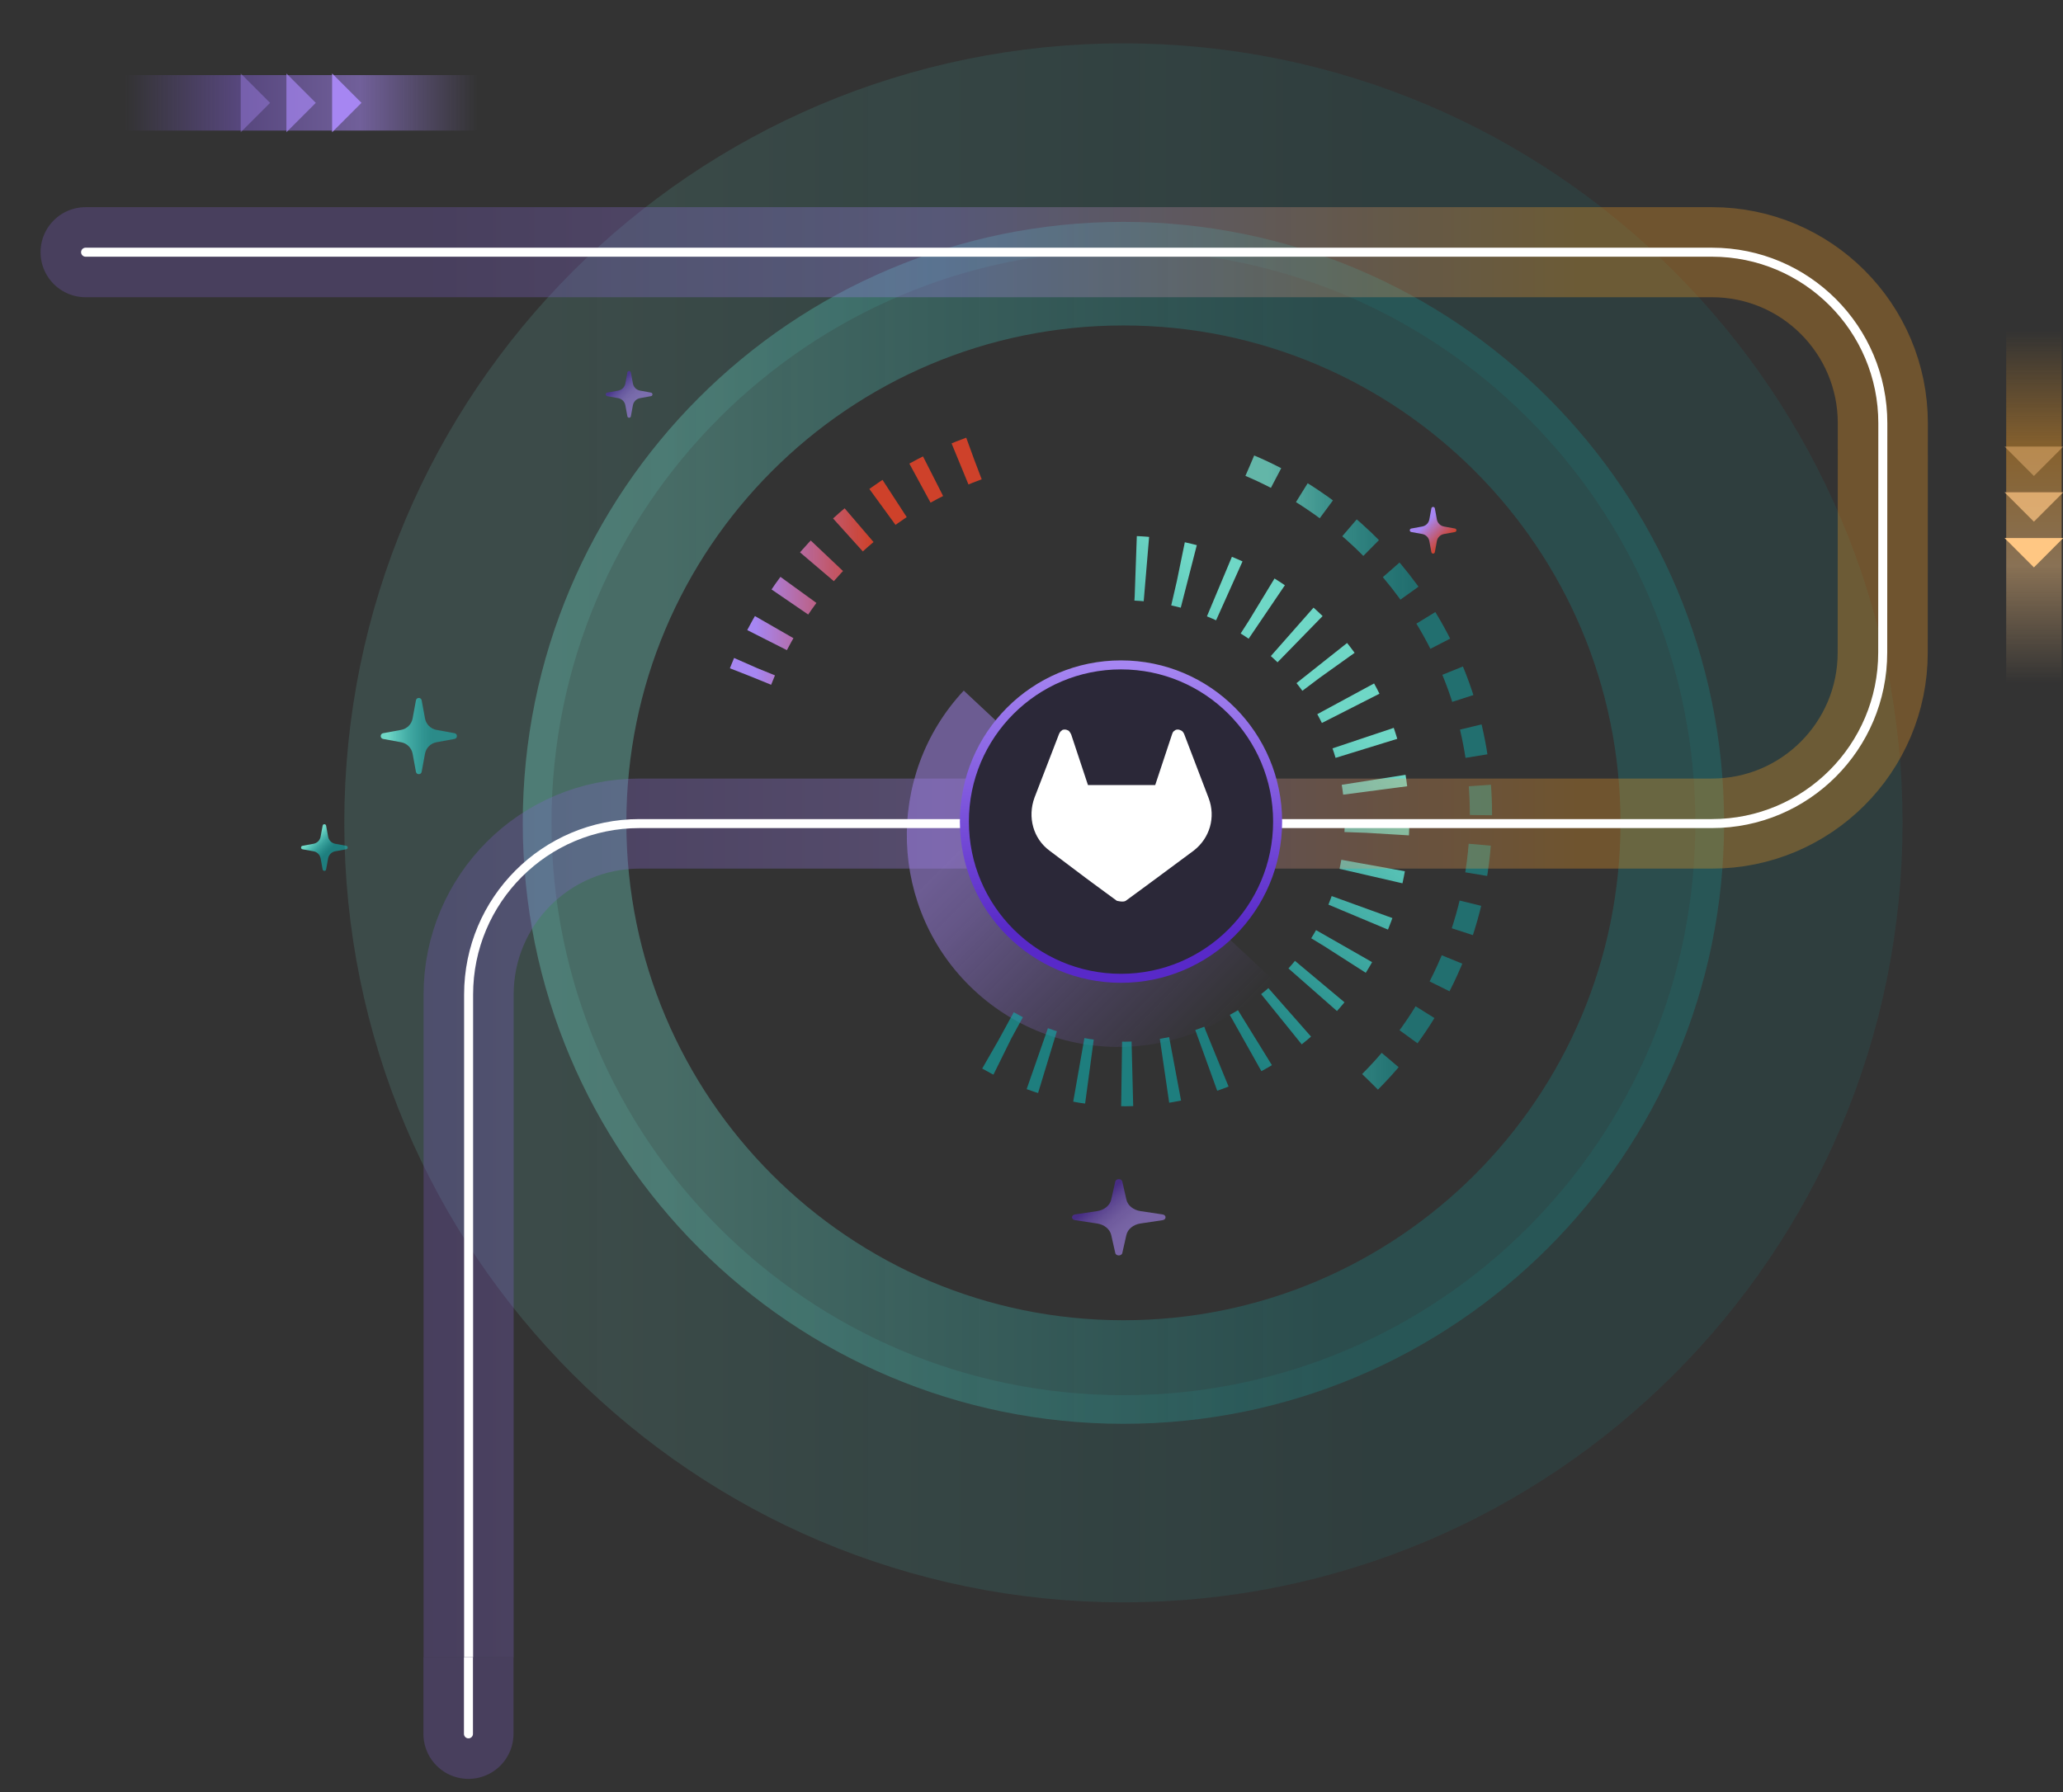 <svg width="458" height="398" viewBox="0 0 458 398" fill="none" xmlns="http://www.w3.org/2000/svg">
<rect x="0" y="0" width="458" height="398" fill="#333333" stroke="none"/>
<g clip-path="url(#clip0_1387_190)">
<g clip-path="url(#clip1_1387_190)">
<path d="M317.773 112.888L317.324 115.343C317.178 116.142 316.55 116.762 315.759 116.909L313.306 117.358C312.874 117.439 312.874 118.059 313.306 118.133L315.759 118.581C316.558 118.728 317.178 119.356 317.324 120.147L317.773 122.602C317.854 123.035 318.474 123.035 318.547 122.602L318.995 120.147C319.142 119.348 319.769 118.728 320.56 118.581L323.013 118.133C323.445 118.051 323.445 117.431 323.013 117.358L320.56 116.909C319.761 116.762 319.142 116.134 318.995 115.343L318.547 112.888C318.465 112.455 317.846 112.455 317.773 112.888Z" fill="url(#paint0_linear_1387_190)"/>
<path opacity="0.6" d="M247.601 262.361L246.697 266.366C246.403 267.668 245.154 268.687 243.558 268.926L238.648 269.664C237.784 269.794 237.784 270.804 238.648 270.934L243.558 271.671C245.154 271.911 246.404 272.93 246.697 274.232L247.601 278.237C247.76 278.941 248.999 278.941 249.158 278.237L250.062 274.232C250.356 272.93 251.605 271.91 253.201 271.671L258.111 270.934C258.975 270.804 258.975 269.794 258.111 269.664L253.201 268.926C251.605 268.687 250.355 267.668 250.062 266.366L249.158 262.361C248.999 261.656 247.76 261.656 247.601 262.361Z" fill="url(#paint1_linear_1387_190)"/>
<path d="M213.961 153.347C196.266 172.296 197.269 202.117 216.203 219.825C235.137 237.534 264.935 236.522 282.63 217.582L213.961 153.347Z" fill="url(#paint2_linear_1387_190)"/>
<path opacity="0.9" d="M27.712 28.995L27.712 16.674L105.985 16.674L105.985 28.995L27.712 28.995Z" fill="url(#paint3_linear_1387_190)"/>
<path opacity="0.4" d="M53.443 29.364L59.964 22.839L53.443 16.314" fill="#A686F2"/>
<path opacity="0.7" d="M63.588 29.364L70.109 22.839L63.588 16.314" fill="#A686F2"/>
<path d="M73.733 29.364L80.254 22.839L73.733 16.314" fill="#A686F2"/>
<path opacity="0.7" d="M445.39 73.411L457.702 73.411L457.702 151.744L445.39 151.744L445.39 73.411Z" fill="url(#paint4_linear_1387_190)"/>
<path opacity="0.4" d="M445.021 99.162L451.542 105.688L458.062 99.162" fill="#FFC783"/>
<path opacity="0.7" d="M445.021 109.315L451.542 115.84L458.062 109.315" fill="#FFC783"/>
<path d="M445.021 119.468L451.542 125.993L458.062 119.468" fill="#FFC783"/>
<path d="M92.344 155.505L91.61 159.51C91.374 160.815 90.355 161.835 89.051 162.071L85.049 162.805C84.348 162.936 84.348 163.947 85.049 164.078L89.051 164.812C90.355 165.048 91.374 166.068 91.61 167.373L92.344 171.378C92.474 172.079 93.485 172.079 93.615 171.378L94.349 167.373C94.585 166.068 95.604 165.048 96.908 164.812L100.91 164.078C101.611 163.947 101.611 162.936 100.91 162.805L96.908 162.071C95.604 161.835 94.585 160.815 94.349 159.51L93.615 155.505C93.485 154.803 92.474 154.803 92.344 155.505Z" fill="url(#paint5_linear_1387_190)"/>
<path d="M71.625 183.336L71.177 185.791C71.03 186.591 70.403 187.21 69.612 187.357L67.159 187.806C66.727 187.887 66.727 188.507 67.159 188.581L69.612 189.029C70.411 189.176 71.03 189.804 71.177 190.595L71.625 193.051C71.707 193.483 72.326 193.483 72.399 193.051L72.848 190.595C72.994 189.796 73.622 189.176 74.413 189.029L76.866 188.581C77.298 188.499 77.298 187.879 76.866 187.806L74.413 187.357C73.614 187.21 72.994 186.582 72.848 185.791L72.399 183.336C72.318 182.904 71.698 182.904 71.625 183.336Z" fill="url(#paint6_linear_1387_190)"/>
<path d="M221.624 231.053C243.076 243.368 270.979 240.366 289.285 222.046C311.179 200.136 311.179 164.486 289.285 142.576C278.338 131.621 263.959 126.143 249.58 126.143" stroke="url(#paint7_linear_1387_190)" stroke-width="14.338" stroke-miterlimit="10" stroke-dasharray="2.39 7.17"/>
<path opacity="0.35" d="M249.408 304.656C182.111 304.656 127.557 250.06 127.557 182.712C127.557 115.364 182.111 60.768 249.408 60.768C316.704 60.768 371.259 115.364 371.259 182.712C371.259 250.06 316.704 304.656 249.408 304.656Z" stroke="url(#paint8_linear_1387_190)" stroke-width="23" stroke-miterlimit="10"/>
<path opacity="0.15" d="M249.407 332.797C166.581 332.797 99.437 265.601 99.437 182.712C99.437 99.822 166.581 32.627 249.407 32.627C332.234 32.627 399.378 99.822 399.378 182.712C399.378 265.601 332.234 332.797 249.407 332.797Z" stroke="url(#paint9_linear_1387_190)" stroke-width="46" stroke-miterlimit="10"/>
<path d="M216.197 101.822C193.551 110.069 175.422 127.797 166.631 150.191" stroke="url(#paint10_linear_1387_190)" stroke-width="9.864" stroke-miterlimit="10" stroke-dasharray="3.29 6.58"/>
<path opacity="0.8" d="M304.166 240.212C319.361 224.992 328.781 203.992 328.781 180.82C328.781 146.075 307.596 116.184 277.474 103.405" stroke="url(#paint11_linear_1387_190)" stroke-width="4.932" stroke-miterlimit="10" stroke-dasharray="6.58 6.58"/>
<path opacity="0.3" d="M19 56H380.076C401.021 56 418 72.998 418 93.965L417.975 144.91C417.975 165.877 400.996 182.875 380.051 182.875H141.958C121.013 182.875 104.034 199.873 104.034 220.84V749.923C104.034 770.891 121.013 787.888 141.958 787.888L271.872 788" stroke="url(#paint12_linear_1387_190)" stroke-width="20" stroke-miterlimit="10" stroke-linecap="round"/>
<path d="M19 56H380.076C401.021 56 418 72.998 418 93.965L417.975 144.91C417.975 165.877 400.996 182.875 380.051 182.875H141.958C121.013 182.875 104.034 199.873 104.034 220.84V749.923C104.034 770.891 121.013 787.888 141.958 787.888L271.872 788" stroke="white" stroke-width="2" stroke-miterlimit="10" stroke-linecap="round"/>
<path d="M249.131 217.231C229.927 217.231 214.36 201.652 214.36 182.435C214.36 163.217 229.927 147.638 249.131 147.638C268.334 147.638 283.901 163.217 283.901 182.435C283.901 201.652 268.334 217.231 249.131 217.231Z" fill="#2B2838"/>
<path d="M248.87 217.231C229.667 217.231 214.099 201.652 214.099 182.435C214.099 163.217 229.667 147.638 248.87 147.638C268.073 147.638 283.64 163.217 283.64 182.435C283.64 201.652 268.073 217.231 248.87 217.231Z" stroke="url(#paint13_linear_1387_190)" stroke-width="2" stroke-miterlimit="10"/>
<path d="M268.332 177.231L262.866 162.927C262.866 162.927 262.599 162.397 262.332 162.265C262.066 162.132 261.799 162 261.533 162C261.266 162 260.999 162 260.733 162.265C260.466 162.397 260.333 162.662 260.199 163.06L256.466 174.318H241.535L237.802 163.06C237.802 163.06 237.535 162.53 237.268 162.265C237.002 162.132 236.735 162 236.468 162C236.202 162 235.802 162 235.669 162.265C235.402 162.397 235.269 162.662 235.135 162.927L229.669 177.099C228.069 181.47 229.403 186.238 233.002 188.887L241.268 195.112L245.401 198.158L247.934 200.013C247.934 200.013 249.4 200.41 249.934 200.013L252.467 198.158L256.6 195.112L264.999 188.887C268.598 186.105 269.932 181.47 268.332 177.231Z" fill="white"/>
<path opacity="0.6" d="M139.281 82.708L138.829 85.162C138.682 85.96 138.058 86.585 137.261 86.731L134.808 87.183C134.377 87.263 134.377 87.882 134.808 87.962L137.261 88.413C138.058 88.56 138.682 89.185 138.829 89.983L139.281 92.437C139.361 92.87 139.979 92.87 140.058 92.437L140.51 89.983C140.657 89.185 141.281 88.56 142.078 88.413L144.531 87.962C144.962 87.882 144.962 87.263 144.531 87.183L142.078 86.731C141.281 86.585 140.657 85.96 140.51 85.162L140.058 82.708C139.979 82.275 139.36 82.275 139.281 82.708Z" fill="url(#paint14_linear_1387_190)"/>
</g>
<g clip-path="url(#clip2_1387_190)">
<path opacity="0.3" d="M104 385L104 23.924C104 2.979 120.998 -14 141.965 -14L192.91 -13.975C213.877 -13.975 230.875 3.004 230.875 23.949L230.875 262.042C230.875 282.987 247.873 299.966 268.84 299.966L797.923 299.966C818.891 299.966 835.888 282.987 835.888 262.042L836 132.128" stroke="url(#paint15_linear_1387_190)" stroke-width="20" stroke-miterlimit="10" stroke-linecap="round"/>
<path d="M104 385L104 23.924C104 2.979 120.998 -14 141.965 -14L192.91 -13.975C213.877 -13.975 230.875 3.004 230.875 23.949L230.875 262.042C230.875 282.987 247.873 299.966 268.84 299.966L797.923 299.966C818.891 299.966 835.888 282.987 835.888 262.042L836 132.128" stroke="white" stroke-width="2" stroke-miterlimit="10" stroke-linecap="round"/>
</g>
</g>
<defs>
<linearGradient id="paint0_linear_1387_190" x1="320.837" y1="120.433" x2="315.478" y2="115.078" gradientUnits="userSpaceOnUse">
<stop stop-color="#DF4329" stop-opacity="0.9"/>
<stop offset="0.786" stop-color="#A686F2"/>
</linearGradient>
<linearGradient id="paint1_linear_1387_190" x1="253.739" y1="274.671" x2="245.175" y2="264.172" gradientUnits="userSpaceOnUse">
<stop offset="0.236" stop-color="#A686F2"/>
<stop offset="0.39" stop-color="#A382F0" stop-opacity="0.978"/>
<stop offset="0.533" stop-color="#9A77EB" stop-opacity="0.958"/>
<stop offset="0.67" stop-color="#8A65E3" stop-opacity="0.938"/>
<stop offset="0.804" stop-color="#744AD7" stop-opacity="0.919"/>
<stop offset="0.935" stop-color="#5829C8" stop-opacity="0.9"/>
</linearGradient>
<linearGradient id="paint2_linear_1387_190" x1="265.473" y1="234.785" x2="198.979" y2="168.341" gradientUnits="userSpaceOnUse">
<stop stop-color="#7759BF" stop-opacity="0"/>
<stop offset="0.14" stop-color="#8263CB" stop-opacity="0.12"/>
<stop offset="0.42" stop-color="#9576E0" stop-opacity="0.32"/>
<stop offset="0.62" stop-color="#A181ED" stop-opacity="0.45"/>
<stop offset="0.74" stop-color="#A686F2" stop-opacity="0.5"/>
</linearGradient>
<linearGradient id="paint3_linear_1387_190" x1="105.985" y1="22.839" x2="27.712" y2="22.839" gradientUnits="userSpaceOnUse">
<stop stop-color="#A686F2" stop-opacity="0"/>
<stop offset="0.333" stop-color="#A686F2" stop-opacity="0.6"/>
<stop offset="0.667" stop-color="#7759BF" stop-opacity="0.6"/>
<stop offset="1" stop-color="#7759BF" stop-opacity="0"/>
</linearGradient>
<linearGradient id="paint4_linear_1387_190" x1="451.541" y1="151.744" x2="451.541" y2="73.411" gradientUnits="userSpaceOnUse">
<stop stop-color="#FFC783" stop-opacity="0"/>
<stop offset="0.333" stop-color="#FFC783" stop-opacity="0.6"/>
<stop offset="0.667" stop-color="#F9A026" stop-opacity="0.6"/>
<stop offset="1" stop-color="#F9A026" stop-opacity="0"/>
</linearGradient>
<linearGradient id="paint5_linear_1387_190" x1="101.44" y1="163.441" x2="84.519" y2="163.441" gradientUnits="userSpaceOnUse">
<stop offset="0.33" stop-color="#10AEAE" stop-opacity="0.61"/>
<stop offset="0.43" stop-color="#1CB3B1" stop-opacity="0.66"/>
<stop offset="0.63" stop-color="#3BC0B9" stop-opacity="0.79"/>
<stop offset="0.91" stop-color="#6FD7C6"/>
</linearGradient>
<linearGradient id="paint6_linear_1387_190" x1="74.69" y1="190.881" x2="69.331" y2="185.526" gradientUnits="userSpaceOnUse">
<stop offset="0.33" stop-color="#10AEAE" stop-opacity="0.61"/>
<stop offset="0.43" stop-color="#1CB3B1" stop-opacity="0.66"/>
<stop offset="0.63" stop-color="#3BC0B9" stop-opacity="0.79"/>
<stop offset="0.91" stop-color="#6FD7C6"/>
</linearGradient>
<linearGradient id="paint7_linear_1387_190" x1="213.688" y1="231.092" x2="299.909" y2="144.937" gradientUnits="userSpaceOnUse">
<stop offset="0.325" stop-color="#10AEAE" stop-opacity="0.61"/>
<stop offset="0.91" stop-color="#6FD7C6"/>
</linearGradient>
<linearGradient id="paint8_linear_1387_190" x1="374.116" y1="182.712" x2="124.7" y2="182.712" gradientUnits="userSpaceOnUse">
<stop offset="0.325" stop-color="#10AEAE" stop-opacity="0.61"/>
<stop offset="0.91" stop-color="#6FD7C6"/>
</linearGradient>
<linearGradient id="paint9_linear_1387_190" x1="402.895" y1="182.712" x2="95.921" y2="182.712" gradientUnits="userSpaceOnUse">
<stop offset="0.325" stop-color="#10AEAE" stop-opacity="0.61"/>
<stop offset="0.91" stop-color="#6FD7C6"/>
</linearGradient>
<linearGradient id="paint10_linear_1387_190" x1="217.577" y1="124.847" x2="162.893" y2="124.847" gradientUnits="userSpaceOnUse">
<stop offset="0.44" stop-color="#DF4329" stop-opacity="0.9"/>
<stop offset="0.91" stop-color="#A686F2"/>
</linearGradient>
<linearGradient id="paint11_linear_1387_190" x1="330.791" y1="171.594" x2="276.683" y2="171.594" gradientUnits="userSpaceOnUse">
<stop offset="0.33" stop-color="#10AEAE" stop-opacity="0.61"/>
<stop offset="0.43" stop-color="#1CB3B1" stop-opacity="0.66"/>
<stop offset="0.63" stop-color="#3BC0B9" stop-opacity="0.79"/>
<stop offset="0.91" stop-color="#6FD7C6"/>
</linearGradient>
<linearGradient id="paint12_linear_1387_190" x1="349.738" y1="368.848" x2="19.001" y2="368.848" gradientUnits="userSpaceOnUse">
<stop stop-color="#F9A026"/>
<stop offset="0.424" stop-color="#A686F2"/>
<stop offset="0.771" stop-color="#7759BF"/>
</linearGradient>
<linearGradient id="paint13_linear_1387_190" x1="248.5" y1="147.496" x2="248.5" y2="216.828" gradientUnits="userSpaceOnUse">
<stop stop-color="#A686F2"/>
<stop offset="0.854" stop-color="#5829C8"/>
</linearGradient>
<linearGradient id="paint14_linear_1387_190" x1="142.347" y1="90.252" x2="136.989" y2="84.898" gradientUnits="userSpaceOnUse">
<stop offset="0.236" stop-color="#A686F2"/>
<stop offset="0.39" stop-color="#A382F0" stop-opacity="0.978"/>
<stop offset="0.533" stop-color="#9A77EB" stop-opacity="0.958"/>
<stop offset="0.67" stop-color="#8A65E3" stop-opacity="0.938"/>
<stop offset="0.804" stop-color="#744AD7" stop-opacity="0.919"/>
<stop offset="0.935" stop-color="#5829C8" stop-opacity="0.9"/>
</linearGradient>
<linearGradient id="paint15_linear_1387_190" x1="416.848" y1="54.262" x2="416.848" y2="384.999" gradientUnits="userSpaceOnUse">
<stop stop-color="#F9A026"/>
<stop offset="0.424" stop-color="#A686F2"/>
<stop offset="0.771" stop-color="#7759BF"/>
</linearGradient>
<clipPath id="clip0_1387_190">
<rect width="458" height="398" fill="white"/>
</clipPath>
<clipPath id="clip1_1387_190">
<rect width="498" height="368" fill="white"/>
</clipPath>
<clipPath id="clip2_1387_190">
<rect width="36" height="368" fill="white" transform="translate(48 404) rotate(-90)"/>
</clipPath>
</defs>
</svg>
